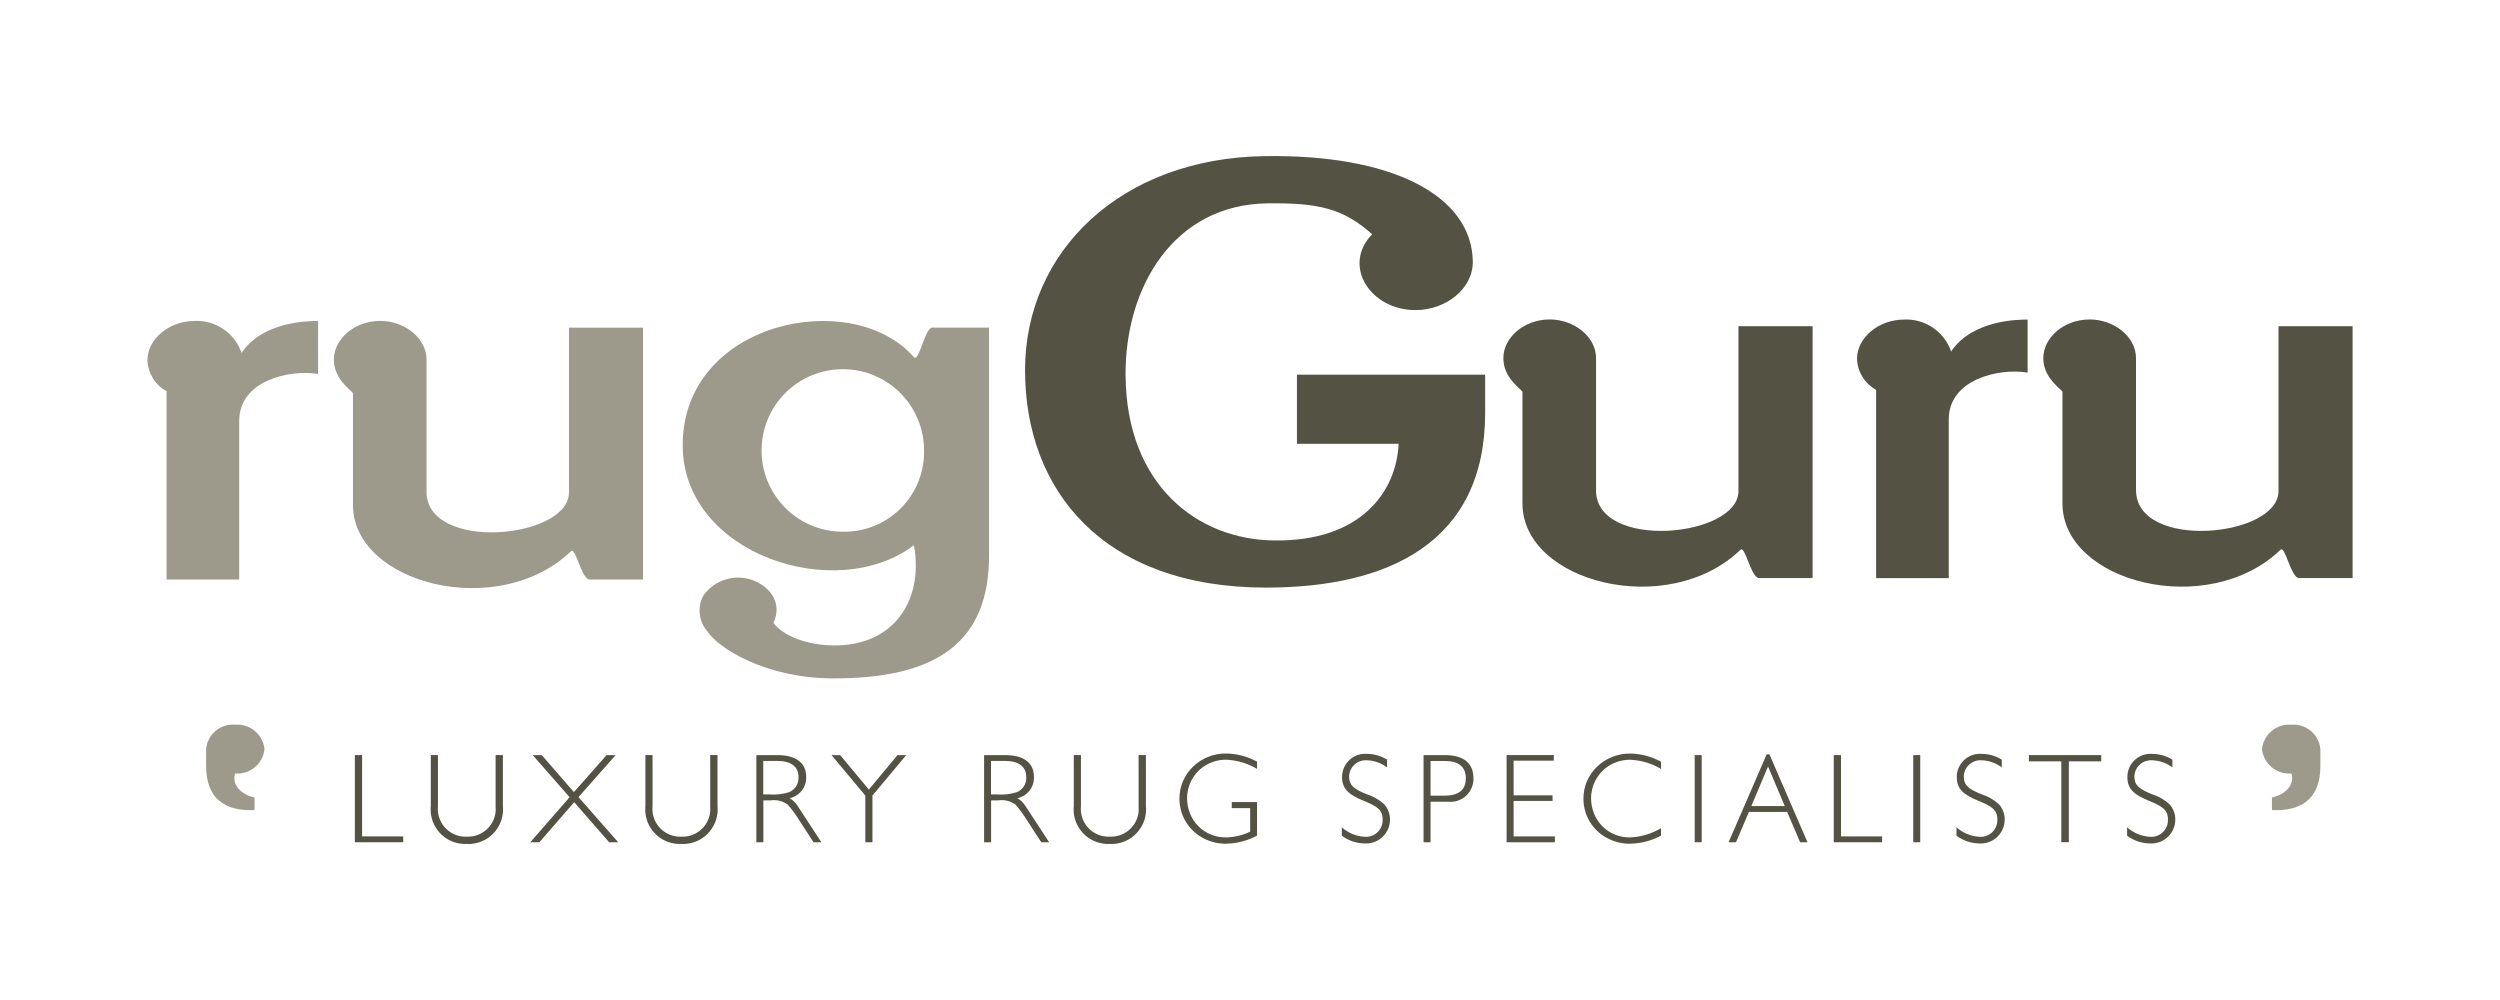 <svg viewBox="0 0 500 200" xmlns:xlink="http://www.w3.org/1999/xlink" xmlns="http://www.w3.org/2000/svg" data-sanitized-data-name="Layer 1" data-name="Layer 1" id="Layer_1">
  <defs>
    <style>
      .cls-1 {
        clip-path: url(#clippath);
      }

      .cls-2 {
        fill: none;
      }

      .cls-2, .cls-3, .cls-4 {
        stroke-width: 0px;
      }

      .cls-5 {
        clip-path: url(#clippath-1);
      }

      .cls-6 {
        clip-path: url(#clippath-4);
      }

      .cls-7 {
        clip-path: url(#clippath-3);
      }

      .cls-8 {
        clip-path: url(#clippath-2);
      }

      .cls-9 {
        clip-path: url(#clippath-6);
      }

      .cls-10 {
        clip-path: url(#clippath-5);
      }

      .cls-3 {
        fill: #9d9a8c;
      }

      .cls-4 {
        fill: #545343;
      }
    </style>
    <clipPath id="clippath">
      <rect height="137.56" width="441.03" y="31.22" x="29.48" class="cls-2"></rect>
    </clipPath>
    <clipPath id="clippath-1">
      <rect height="137.56" width="441.03" y="31.22" x="29.48" class="cls-2"></rect>
    </clipPath>
    <clipPath id="clippath-2">
      <rect height="137.56" width="441.03" y="31.22" x="29.48" class="cls-2"></rect>
    </clipPath>
    <clipPath id="clippath-3">
      <rect height="137.56" width="441.03" y="31.22" x="29.48" class="cls-2"></rect>
    </clipPath>
    <clipPath id="clippath-4">
      <rect height="137.56" width="441.03" y="31.22" x="29.48" class="cls-2"></rect>
    </clipPath>
    <clipPath id="clippath-5">
      <rect height="137.56" width="441.03" y="31.22" x="29.48" class="cls-2"></rect>
    </clipPath>
    <clipPath id="clippath-6">
      <rect height="137.56" width="441.03" y="31.22" x="29.48" class="cls-2"></rect>
    </clipPath>
  </defs>
  <g class="cls-1">
    <g data-sanitized-data-name="Group 201" data-name="Group 201" id="Group_201">
      <g data-sanitized-data-name="Group 192" data-name="Group 192" id="Group_192">
        <path d="M225.12,75.06c.11,21.91,14.38,32.92,29.78,33.03,17.3.22,24.38-9.77,24.83-19.33h-20.34v-13.82h37.64v7.64c0,26.07-19.55,34.94-43.82,34.94-32.69,0-48.2-19.55-48.2-43.48s19.33-42.36,47.75-42.81c25.62-.44,41.57,7.86,41.8,21.01.1,5.51-5.4,9.78-11.47,9.78-9.1,0-14.72-8.99-8.65-15.17-5.84-5.17-10.68-6.29-20.9-6.18-18.87.22-28.54,16.86-28.43,34.38" class="cls-4" data-sanitized-data-name="Path 181" data-name="Path 181" id="Path_181"></path>
      </g>
      <g data-sanitized-data-name="Group 193" data-name="Group 193" id="Group_193">
        <path d="M319.2,98.03c0,12.14,28.49,9.46,28.49.19v-32.98h14.83v50.37h-10.81c-1.63-.38-2.68-6.6-3.63-5.64-14.53,13.96-43.59,6.5-43.59-9.27v-22.37c-.58-.76-3.82-2.87-3.82-6.69,0-4.11,4.11-7.75,9.27-7.75,4.87,0,9.27,3.44,9.27,7.75v26.39Z" class="cls-4" data-sanitized-data-name="Path 182" data-name="Path 182" id="Path_182"></path>
      </g>
      <g data-sanitized-data-name="Group 194" data-name="Group 194" id="Group_194">
        <path d="M405.52,63.91v10.61c-5.73-.96-15.77,1.33-15.77,9.37v31.73h-14.53v-37.65c-2.28-1.25-3.73-3.61-3.82-6.2,0-4.23,4.3-7.86,9.46-7.86,4.2-.18,8.01,2.43,9.37,6.4,4.21-6.4,13.67-6.4,15.29-6.4" class="cls-4" data-sanitized-data-name="Path 183" data-name="Path 183" id="Path_183"></path>
      </g>
      <g data-sanitized-data-name="Group 195" data-name="Group 195" id="Group_195">
        <path d="M427.21,98.03c0,12.14,28.49,9.46,28.49.19v-32.98h14.82v50.37h-10.81c-1.63-.38-2.68-6.6-3.63-5.64-14.53,13.96-43.59,6.5-43.59-9.27v-22.37c-.57-.76-3.83-2.87-3.83-6.69,0-4.11,4.11-7.75,9.27-7.75,4.87,0,9.27,3.44,9.27,7.75v26.39Z" class="cls-4" data-sanitized-data-name="Path 184" data-name="Path 184" id="Path_184"></path>
      </g>
      <g data-sanitized-data-name="Group 196" data-name="Group 196" id="Group_196">
        <path d="M63.61,64.19v10.61c-5.73-.96-15.77,1.33-15.77,9.37v31.73h-14.53v-37.65c-2.28-1.25-3.73-3.61-3.82-6.2,0-4.23,4.3-7.86,9.46-7.86,4.2-.18,8.01,2.43,9.37,6.4,4.21-6.4,13.67-6.4,15.3-6.4" class="cls-3" data-sanitized-data-name="Path 185" data-name="Path 185" id="Path_185"></path>
      </g>
      <g data-sanitized-data-name="Group 197" data-name="Group 197" id="Group_197">
        <path d="M85.3,98.32c0,12.14,28.49,9.46,28.49.19v-32.98h14.82v50.37h-10.8c-1.63-.38-2.68-6.6-3.63-5.64-14.53,13.96-43.59,6.5-43.59-9.27v-22.37c-.57-.76-3.82-2.87-3.82-6.69,0-4.11,4.11-7.75,9.27-7.75,4.87,0,9.27,3.44,9.27,7.75v26.39Z" class="cls-3" data-sanitized-data-name="Path 186" data-name="Path 186" id="Path_186"></path>
      </g>
      <g data-sanitized-data-name="Group 198" data-name="Group 198" id="Group_198">
        <path d="M182.8,109.02c-15.48,11.85-46.26,1.91-46.26-19.98,0-24.85,33.94-31.73,46.26-17.59.96,1.15,2.2-5.93,3.63-5.93h11.38v45.31c.1,17.49-10.23,24.85-31.07,24.85-13.57,0-23.03-6.02-25.23-9.37-1.75-1.98-2.09-4.83-.86-7.17,2.25-3.19,6.38-4.45,10.03-3.06,3.73,1.53,5.73,4.78,4.01,8.51,1.91,2.58,6.79,4.49,12.14,4.49,11.66.1,17.97-8.7,15.96-20.07M152.31,90.09c0,8.97,7.25,16.24,16.22,16.25.01,0,.02,0,.03,0,8.81.17,16.08-6.83,16.25-15.64,0-.2,0-.41,0-.61,0-8.97-7.26-16.24-16.22-16.25,0,0-.02,0-.02,0-8.97,0-16.24,7.25-16.25,16.22,0,0,0,.02,0,.03" class="cls-3" data-sanitized-data-name="Path 187" data-name="Path 187" id="Path_187"></path>
      </g>
      <g data-sanitized-data-name="Group 199" data-name="Group 199" id="Group_199">
        <path d="M47.03,144.95c2.96-.25,5.57,1.92,5.87,4.87-.3,2.95-2.91,5.12-5.87,4.87-.7,2.05.94,4.17,3.88,4.81v2.52c-5.46.23-9.69-1.88-9.69-8.86v-3.35c.27-2.94,2.86-5.12,5.81-4.87" class="cls-3" data-sanitized-data-name="Path 188" data-name="Path 188" id="Path_188"></path>
      </g>
      <g data-sanitized-data-name="Group 200" data-name="Group 200" id="Group_200">
        <path d="M464.08,149.82v3.34c0,6.99-4.23,9.1-9.69,8.86v-2.52c2.94-.65,4.58-2.76,3.88-4.81-2.96.25-5.57-1.92-5.87-4.87.3-2.95,2.91-5.12,5.87-4.87,2.94-.24,5.54,1.93,5.81,4.87" class="cls-3" data-sanitized-data-name="Path 189" data-name="Path 189" id="Path_189"></path>
      </g>
    </g>
  </g>
  <g data-sanitized-data-name="Group 202" data-name="Group 202" id="Group_202">
    <path d="M70.97,151.02v17.43h9.67v-1.17h-8.22v-16.26h-1.45Z" class="cls-4" data-sanitized-data-name="Path 191" data-name="Path 191" id="Path_191"></path>
  </g>
  <g class="cls-5">
    <g data-sanitized-data-name="Group 204" data-name="Group 204" id="Group_204">
      <g data-sanitized-data-name="Group 203" data-name="Group 203" id="Group_203">
        <path d="M93.35,167.33c3.05.14,5.65-2.22,5.79-5.27.01-.28,0-.55-.02-.83v-10.21h1.46v10.14c.39,3.8-2.37,7.21-6.17,7.6-.35.04-.7.05-1.05.03-3.81.18-7.04-2.75-7.23-6.56-.02-.36,0-.71.03-1.07v-10.14h1.43v10.21c-.31,3.04,1.9,5.76,4.94,6.08.27.03.55.04.82.02" class="cls-4" data-sanitized-data-name="Path 192" data-name="Path 192" id="Path_192"></path>
      </g>
    </g>
  </g>
  <g data-sanitized-data-name="Group 205" data-name="Group 205" id="Group_205">
    <path d="M121.32,151.02l-6.54,7.4-6.43-7.4h-1.81l7.38,8.42-7.86,9.01h1.81l6.97-8.01,6.99,8.01h1.81l-7.94-9.03,7.43-8.4h-1.81Z" class="cls-4" data-sanitized-data-name="Path 194" data-name="Path 194" id="Path_194"></path>
  </g>
  <g class="cls-8">
    <g data-sanitized-data-name="Group 208" data-name="Group 208" id="Group_208">
      <g data-sanitized-data-name="Group 206" data-name="Group 206" id="Group_206">
        <path d="M136.27,167.33c3.05.14,5.65-2.22,5.79-5.27.01-.28,0-.55-.02-.83v-10.21h1.46v10.14c.39,3.8-2.37,7.21-6.17,7.6-.35.04-.7.05-1.05.03-3.81.18-7.04-2.75-7.23-6.56-.02-.36,0-.71.03-1.07v-10.14h1.43v10.21c-.31,3.04,1.9,5.76,4.94,6.08.27.03.55.04.82.02" class="cls-4" data-sanitized-data-name="Path 195" data-name="Path 195" id="Path_195"></path>
      </g>
      <g data-sanitized-data-name="Group 207" data-name="Group 207" id="Group_207">
        <path d="M155.49,151.02c3.78,0,5.75,1.61,5.75,4.36.08,2.04-1.32,3.84-3.32,4.26.63.36,1.16.85,1.55,1.46l4.81,7.35h-1.58l-2.78-4.29c-.7-1.14-1.49-2.23-2.37-3.24-.99-.72-2.23-1.03-3.45-.84h-1.43v8.37h-1.4v-17.43h4.23ZM152.66,158.88h1.07c1.37.12,2.75-.03,4.06-.43,1.24-.5,2.01-1.74,1.91-3.07,0-1.99-1.45-3.19-4.14-3.19h-2.91v6.69Z" class="cls-4" data-sanitized-data-name="Path 196" data-name="Path 196" id="Path_196"></path>
      </g>
    </g>
  </g>
  <g data-sanitized-data-name="Group 209" data-name="Group 209" id="Group_209">
    <path d="M179.51,151.02l-5.74,6.89-5.74-6.89h-1.73l6.76,8.09v9.34h1.43v-9.34l6.76-8.09h-1.74Z" class="cls-4" data-sanitized-data-name="Path 198" data-name="Path 198" id="Path_198"></path>
  </g>
  <g class="cls-7">
    <g data-sanitized-data-name="Group 215" data-name="Group 215" id="Group_215">
      <g data-sanitized-data-name="Group 210" data-name="Group 210" id="Group_210">
        <path d="M201.05,151.02c3.78,0,5.74,1.61,5.74,4.36.08,2.04-1.32,3.84-3.32,4.26.63.36,1.16.85,1.55,1.46l4.81,7.35h-1.58l-2.78-4.29c-.7-1.14-1.49-2.23-2.37-3.24-.99-.72-2.23-1.03-3.45-.84h-1.43v8.37h-1.4v-17.43h4.24ZM198.21,158.88h1.07c1.37.12,2.75-.03,4.06-.43,1.24-.5,2.01-1.74,1.91-3.07,0-1.99-1.46-3.19-4.14-3.19h-2.91v6.69Z" class="cls-4" data-sanitized-data-name="Path 199" data-name="Path 199" id="Path_199"></path>
      </g>
      <g data-sanitized-data-name="Group 211" data-name="Group 211" id="Group_211">
        <path d="M221.95,167.33c3.05.14,5.65-2.22,5.79-5.27.01-.28,0-.55-.02-.83v-10.21h1.46v10.14c.39,3.8-2.37,7.21-6.17,7.6-.35.04-.7.05-1.05.03-3.81.18-7.04-2.75-7.23-6.56-.02-.36,0-.71.03-1.07v-10.14h1.43v10.21c-.31,3.04,1.9,5.76,4.94,6.08.27.03.55.04.82.02" class="cls-4" data-sanitized-data-name="Path 200" data-name="Path 200" id="Path_200"></path>
      </g>
      <g data-sanitized-data-name="Group 212" data-name="Group 212" id="Group_212">
        <path d="M245.3,168.75c-1.91.03-3.78-.51-5.38-1.55-2.54-1.66-4.07-4.5-4.03-7.53,0-2.38.97-4.65,2.68-6.31,1.8-1.75,4.23-2.71,6.74-2.66,2.13.05,4.23.61,6.1,1.63v1.45c-1.87-1.11-3.98-1.74-6.15-1.84-1.57-.01-3.11.44-4.42,1.3-2.16,1.44-3.45,3.87-3.42,6.46,0,2.05.79,4.03,2.21,5.51,1.49,1.5,3.53,2.32,5.65,2.27,1.65-.05,3.26-.44,4.75-1.15v-4.7h-3.68v-1.22h5.06v6.71c-1.88,1.01-3.97,1.57-6.1,1.61" class="cls-4" data-sanitized-data-name="Path 201" data-name="Path 201" id="Path_201"></path>
      </g>
      <g data-sanitized-data-name="Group 213" data-name="Group 213" id="Group_213">
        <path d="M273.42,152.06c-1.83-.15-3.43,1.21-3.59,3.03,0,.08-.01.15-.01.23,0,1.89,1.2,2.55,3.44,3.5,1.34.4,2.56,1.1,3.59,2.04.75.84,1.16,1.93,1.15,3.06,0,2.64-2.15,4.79-4.8,4.78-.11,0-.23,0-.34-.01-1.63-.03-3.2-.58-4.5-1.55v-1.68c1.24,1.11,2.81,1.78,4.47,1.89,1.83.2,3.48-1.12,3.68-2.95.02-.17.02-.35.02-.53,0-2.04-1.38-2.7-3.78-3.7-2.84-1.17-4.34-2.27-4.34-4.77,0-2.56,2.06-4.64,4.62-4.64.14,0,.29,0,.43.02,1.4.01,2.77.41,3.95,1.15v1.55c-1.16-.87-2.56-1.37-4.01-1.42" class="cls-4" data-sanitized-data-name="Path 202" data-name="Path 202" id="Path_202"></path>
      </g>
      <g data-sanitized-data-name="Group 214" data-name="Group 214" id="Group_214">
        <path d="M288.94,151.02c3.8,0,5.75,1.61,5.75,4.67.05,2.54-1.97,4.63-4.5,4.68-.21,0-.43,0-.64-.03h-3.44v8.11h-1.4v-17.43h4.23ZM286.11,159.14h2.66c2.99,0,4.39-1.11,4.39-3.52,0-2.24-1.44-3.42-4.14-3.42h-2.91v6.94Z" class="cls-4" data-sanitized-data-name="Path 203" data-name="Path 203" id="Path_203"></path>
      </g>
    </g>
  </g>
  <g data-sanitized-data-name="Group 216" data-name="Group 216" id="Group_216">
    <path d="M301.32,151.02v17.43h9.65v-1.17h-8.25v-7.09h7.79v-1.13h-7.79v-6.92h8.04v-1.12h-9.45Z" class="cls-4" data-sanitized-data-name="Path 205" data-name="Path 205" id="Path_205"></path>
  </g>
  <g class="cls-6">
    <g data-sanitized-data-name="Group 218" data-name="Group 218" id="Group_218">
      <g data-sanitized-data-name="Group 217" data-name="Group 217" id="Group_217">
        <path d="M326.1,168.75c-1.91.03-3.78-.51-5.38-1.55-2.54-1.65-4.07-4.5-4.03-7.53,0-2.38.97-4.65,2.68-6.3,1.8-1.75,4.23-2.7,6.74-2.66,2.13.05,4.22.61,6.1,1.63v1.45c-1.87-1.11-3.98-1.74-6.15-1.84-1.57-.01-3.11.44-4.42,1.3-2.16,1.43-3.45,3.86-3.42,6.45,0,2.05.79,4.03,2.21,5.51,1.48,1.5,3.52,2.32,5.62,2.27,2.17-.1,4.28-.73,6.15-1.84v1.48c-1.87,1.02-3.97,1.58-6.1,1.61" class="cls-4" data-sanitized-data-name="Path 206" data-name="Path 206" id="Path_206"></path>
      </g>
    </g>
  </g>
  <path d="M338.94,168.45h1.4v-17.43h-1.4v17.43Z" class="cls-4" data-sanitized-data-name="Path 208" data-name="Path 208" id="Path_208"></path>
  <g data-sanitized-data-name="Group 219" data-name="Group 219" id="Group_219">
    <path d="M353.33,150.87l-7.61,17.58h1.48l2.58-6.06h7.66l2.58,6.06h1.48l-7.61-17.58h-.56ZM353.61,153.29l3.34,7.92h-6.68l3.34-7.92Z" class="cls-4" data-sanitized-data-name="Path 209" data-name="Path 209" id="Path_209"></path>
  </g>
  <g data-sanitized-data-name="Group 220" data-name="Group 220" id="Group_220">
    <path d="M366.75,151.02v17.43h9.67v-1.17h-8.22v-16.26h-1.45Z" class="cls-4" data-sanitized-data-name="Path 210" data-name="Path 210" id="Path_210"></path>
  </g>
  <path d="M382.65,168.45h1.4v-17.43h-1.4v17.43Z" class="cls-4" data-sanitized-data-name="Path 211" data-name="Path 211" id="Path_211"></path>
  <g class="cls-10">
    <g data-sanitized-data-name="Group 222" data-name="Group 222" id="Group_222">
      <g data-sanitized-data-name="Group 221" data-name="Group 221" id="Group_221">
        <path d="M396.36,152.06c-1.83-.15-3.43,1.21-3.59,3.03,0,.08-.01.15-.01.23,0,1.89,1.2,2.55,3.44,3.5,1.34.4,2.56,1.1,3.59,2.04.75.84,1.16,1.93,1.15,3.06,0,2.64-2.15,4.79-4.8,4.78-.11,0-.23,0-.34-.01-1.63-.03-3.2-.58-4.5-1.55v-1.68c1.24,1.11,2.81,1.78,4.47,1.89,1.83.2,3.48-1.12,3.68-2.95.02-.17.02-.35.02-.53,0-2.04-1.38-2.7-3.78-3.7-2.84-1.17-4.34-2.27-4.34-4.77,0-2.56,2.07-4.63,4.62-4.64.14,0,.29,0,.43.02,1.4.01,2.77.41,3.96,1.15v1.55c-1.16-.87-2.56-1.37-4.01-1.42" class="cls-4" data-sanitized-data-name="Path 212" data-name="Path 212" id="Path_212"></path>
      </g>
    </g>
  </g>
  <g data-sanitized-data-name="Group 223" data-name="Group 223" id="Group_223">
    <path d="M405.78,151.02v1.25h6.48v16.17h1.51v-16.17h6.48v-1.25h-14.47Z" class="cls-4" data-sanitized-data-name="Path 214" data-name="Path 214" id="Path_214"></path>
  </g>
  <g class="cls-9">
    <g data-sanitized-data-name="Group 225" data-name="Group 225" id="Group_225">
      <g data-sanitized-data-name="Group 224" data-name="Group 224" id="Group_224">
        <path d="M430.48,152.06c-1.83-.15-3.43,1.21-3.59,3.03,0,.08-.01.15-.01.23,0,1.89,1.2,2.55,3.44,3.5,1.34.4,2.56,1.1,3.59,2.04.75.84,1.16,1.93,1.15,3.06,0,2.64-2.15,4.79-4.8,4.78-.11,0-.23,0-.34-.01-1.63-.03-3.2-.58-4.5-1.55v-1.68c1.24,1.11,2.81,1.78,4.47,1.89,1.83.2,3.48-1.12,3.68-2.95.02-.17.02-.35.02-.53,0-2.04-1.38-2.7-3.78-3.7-2.84-1.17-4.34-2.27-4.34-4.77,0-2.56,2.07-4.63,4.62-4.64.14,0,.29,0,.43.02,1.4.01,2.77.41,3.96,1.15v1.55c-1.16-.87-2.56-1.37-4.01-1.42" class="cls-4" data-sanitized-data-name="Path 215" data-name="Path 215" id="Path_215"></path>
      </g>
    </g>
  </g>
</svg>
